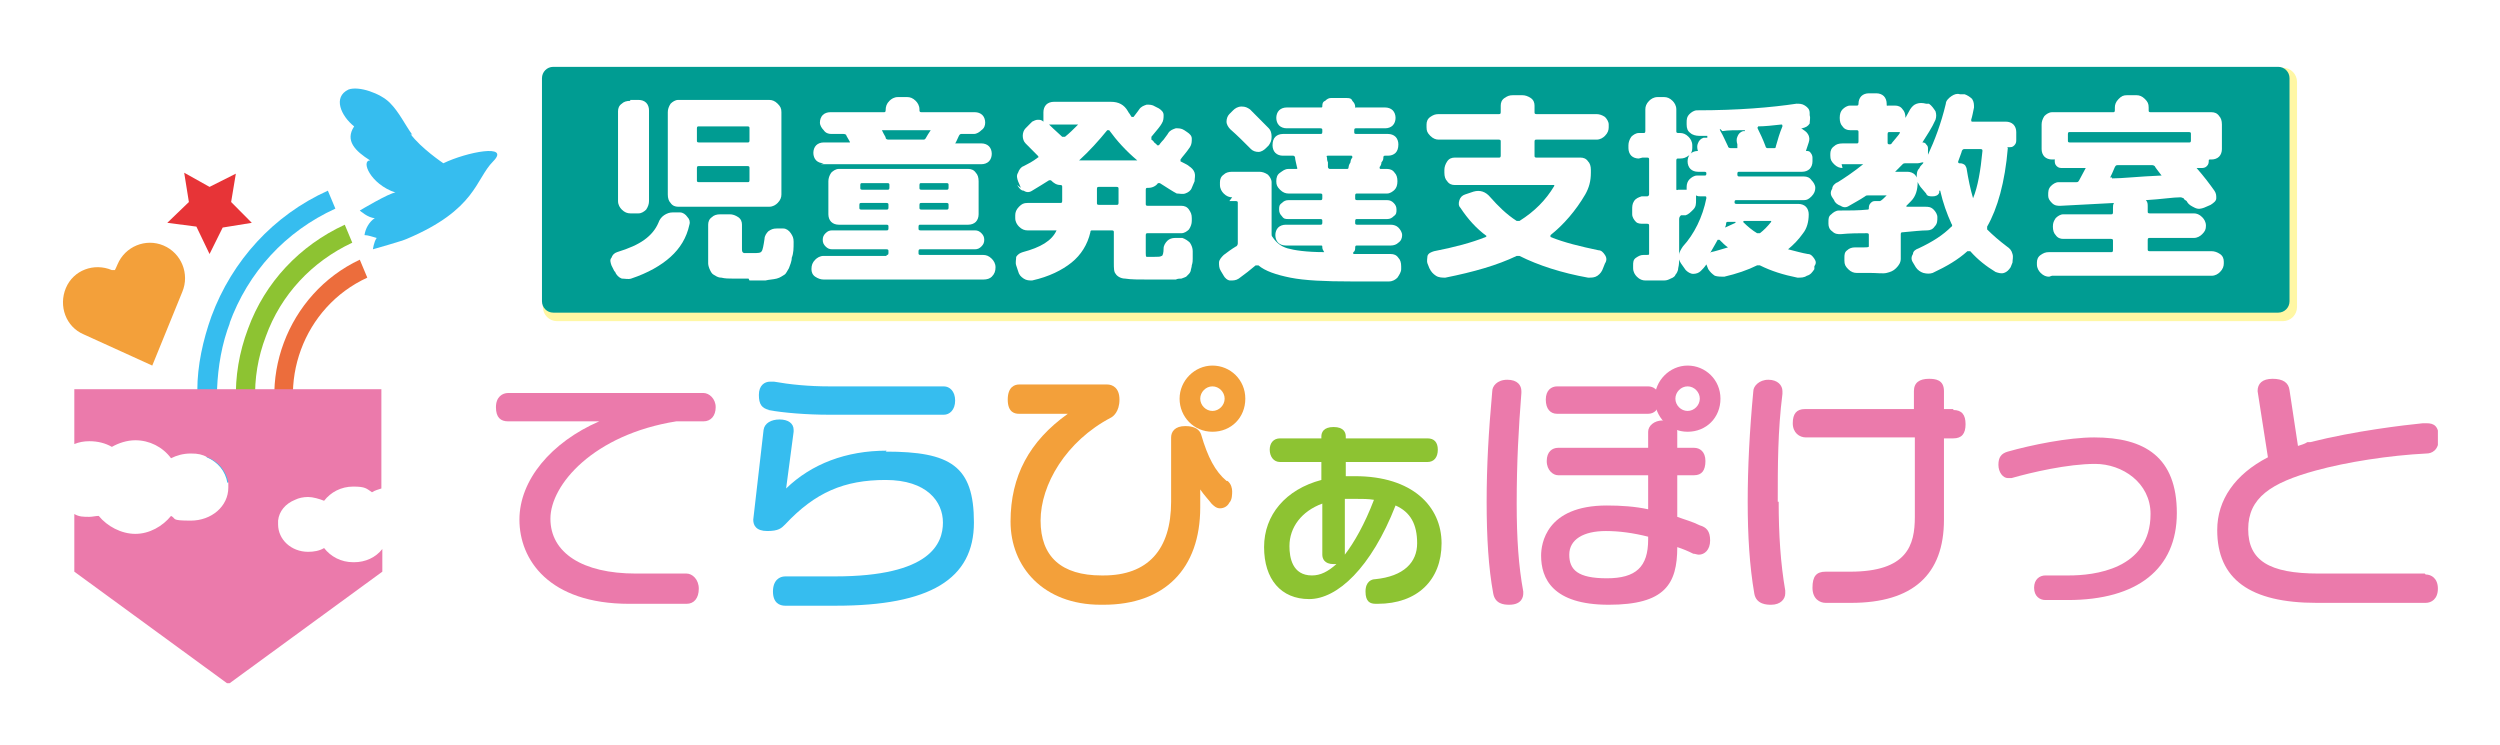 <svg width="161" height="48" viewBox="0 0 161 48" fill="none" xmlns="http://www.w3.org/2000/svg">
<g clip-path="url(#clip0_177_1355)" filter="url(#filter0_d_177_1355)">
<path d="M24.561 21.065H4.786V32.816L14.704 40L24.561 32.816V21.065Z" fill="white"/>
<path d="M14.825 16.742C14.281 18.142 14.039 19.604 13.978 21.065C13.978 23.013 14.341 25.022 15.188 26.849L14.643 27.092C14.523 26.361 14.039 25.753 13.313 25.448C12.89 24.048 12.708 22.587 12.708 21.126C12.708 19.543 13.071 17.899 13.615 16.377C14.946 12.785 17.607 9.862 21.114 8.279L21.598 9.436C18.393 10.897 15.974 13.515 14.764 16.864L14.825 16.742Z" fill="#36BDEF"/>
<path d="M16.276 26.362C14.946 23.44 14.825 20.213 15.974 17.169C17.062 14.185 19.3 11.811 22.203 10.472L22.686 11.629C20.086 12.846 18.09 14.977 17.123 17.656C16.095 20.335 16.216 23.257 17.425 25.875L16.276 26.362Z" fill="#8DC332"/>
<path d="M18.514 25.326C16.337 20.578 18.514 14.915 23.17 12.724L23.654 13.88C19.542 15.768 17.728 20.699 19.602 24.839L18.453 25.326H18.514Z" fill="#EC6D3C"/>
<path d="M9.806 19.543L5.391 17.534C4.242 17.047 3.758 15.707 4.242 14.55C4.726 13.394 6.056 12.907 7.205 13.394H7.387C7.387 13.455 7.568 13.028 7.568 13.028C8.052 11.872 9.382 11.324 10.531 11.811C11.68 12.298 12.225 13.637 11.741 14.794L9.806 19.543Z" fill="#F3A03A"/>
<path d="M15.188 7.184L14.885 9.01L16.216 10.35L14.341 10.654L13.495 12.359L12.648 10.593L10.773 10.35L12.164 9.01L11.862 7.123L13.495 8.036L15.188 7.184Z" fill="#E73437"/>
<path d="M26.557 4.688C26.073 4.018 25.71 3.226 25.105 2.618C24.501 2.009 23.11 1.522 22.445 1.765C21.416 2.252 21.961 3.47 22.807 4.14C22.203 5.053 22.868 5.723 23.835 6.331C23.231 6.331 23.835 7.854 25.468 8.401C25.105 8.401 23.17 9.558 23.17 9.558C23.17 9.558 23.715 10.045 24.138 10.045C23.775 10.289 23.533 10.715 23.473 11.141C23.715 11.141 24.017 11.263 24.259 11.324C24.077 11.567 24.017 12.054 24.017 12.054C24.017 12.054 25.952 11.507 26.194 11.385C30.669 9.497 30.609 7.549 31.758 6.392C32.907 5.236 30.064 5.783 28.552 6.514C28.552 6.514 27.101 5.54 26.436 4.627L26.557 4.688Z" fill="#36BDEF"/>
<path d="M22.747 32.207C21.961 32.207 21.296 31.842 20.872 31.294C20.57 31.476 20.207 31.537 19.844 31.537C18.756 31.537 17.909 30.746 17.909 29.772C17.909 28.797 17.909 29.65 17.909 29.528C17.97 28.919 18.393 28.432 18.998 28.189C19.239 28.067 19.542 28.006 19.844 28.006C20.147 28.006 20.57 28.128 20.872 28.25C21.296 27.702 21.961 27.336 22.747 27.336C23.533 27.336 23.594 27.458 23.956 27.702C24.138 27.58 24.38 27.519 24.561 27.458V21.065H4.786V24.597C5.088 24.475 5.391 24.414 5.754 24.414C6.298 24.414 6.782 24.536 7.205 24.779C7.628 24.536 8.173 24.353 8.717 24.353C9.624 24.353 10.471 24.779 11.015 25.51C11.378 25.327 11.801 25.206 12.285 25.206C12.769 25.206 13.011 25.266 13.373 25.449C14.099 25.753 14.583 26.362 14.704 27.093C14.704 27.154 14.704 27.276 14.704 27.397C14.704 28.615 13.615 29.528 12.285 29.528C10.954 29.528 11.378 29.406 11.015 29.224C10.471 29.893 9.624 30.381 8.717 30.381C7.81 30.381 6.903 29.893 6.358 29.224C6.177 29.224 5.935 29.285 5.754 29.285C5.391 29.285 5.088 29.285 4.786 29.102V32.816L14.704 40.061L24.622 32.816V31.355C24.198 31.903 23.533 32.207 22.808 32.207H22.747Z" fill="#EB7AAB"/>
<path d="M45.364 21.309H32.725C32.362 21.309 31.939 21.552 31.939 22.222C31.939 22.892 32.242 23.135 32.725 23.135H38.591C35.507 24.474 33.451 26.91 33.451 29.467C33.451 32.024 35.326 34.886 40.527 34.886H44.215C44.699 34.886 45.002 34.52 45.002 33.911C45.002 33.303 44.578 32.937 44.215 32.937H40.95C37.503 32.937 35.447 31.598 35.447 29.406C35.447 27.214 38.228 23.987 43.55 23.135H45.304C45.788 23.135 46.09 22.77 46.09 22.222C46.09 21.674 45.667 21.309 45.304 21.309H45.364Z" fill="#EB7AAB"/>
<path d="M57.097 25.023C54.496 25.023 52.259 25.875 50.626 27.458L51.11 23.805V23.683C51.11 23.257 50.747 23.014 50.203 23.014C49.658 23.014 49.235 23.257 49.175 23.683L48.509 29.467C48.509 29.832 48.691 30.198 49.416 30.198C50.142 30.198 50.324 30.015 50.565 29.772C52.501 27.702 54.375 26.91 57.036 26.91C59.697 26.91 60.725 28.311 60.725 29.65C60.725 30.989 59.939 33.12 53.77 33.12H50.565C50.203 33.12 49.779 33.364 49.779 34.094C49.779 34.825 50.203 35.008 50.565 35.008H53.831C59.878 35.008 62.721 33.303 62.721 29.65C62.721 25.997 61.209 25.084 57.036 25.084L57.097 25.023Z" fill="#36BDEF"/>
<path d="M49.477 22.405C50.444 22.587 51.956 22.709 53.408 22.709H60.785C61.148 22.709 61.511 22.405 61.511 21.796C61.511 21.187 61.148 20.883 60.785 20.883H53.408C52.077 20.883 50.868 20.761 49.84 20.578C49.779 20.578 49.658 20.578 49.598 20.578C49.235 20.578 48.872 20.822 48.872 21.43C48.872 22.039 49.053 22.283 49.537 22.405H49.477Z" fill="#36BDEF"/>
<path d="M78.081 19.543C76.932 19.543 75.965 20.517 75.965 21.674C75.965 22.831 76.872 23.805 78.081 23.805C79.291 23.805 80.198 22.892 80.198 21.674C80.198 20.456 79.23 19.543 78.081 19.543ZM78.081 20.882C78.504 20.882 78.867 21.248 78.867 21.674C78.867 22.1 78.504 22.465 78.081 22.465C77.658 22.465 77.295 22.1 77.295 21.674C77.295 21.248 77.658 20.882 78.081 20.882Z" fill="#F3A03A"/>
<path d="M78.988 26.971C78.263 26.362 77.779 25.449 77.355 23.988C77.174 23.44 76.509 23.44 76.327 23.44C75.662 23.44 75.42 23.805 75.42 24.17V28.31C75.42 31.415 73.908 33.059 71.066 33.059H70.945C68.345 33.059 67.014 31.841 67.014 29.528C67.014 27.214 68.647 24.414 71.55 22.892C71.671 22.831 72.094 22.526 72.094 21.735C72.094 20.943 71.61 20.761 71.308 20.761H65.623C65.382 20.761 64.898 20.883 64.898 21.735C64.898 22.587 65.382 22.648 65.623 22.648H68.768C66.289 24.414 65.079 26.666 65.079 29.589C65.079 32.511 67.196 34.946 70.885 34.946H71.066C74.997 34.946 77.295 32.633 77.295 28.675V27.519C77.537 27.884 77.839 28.188 78.021 28.432C78.142 28.554 78.323 28.736 78.565 28.736C78.807 28.736 79.049 28.615 79.17 28.371C79.351 28.188 79.351 27.823 79.351 27.64C79.351 27.458 79.291 27.153 79.049 26.971H78.988Z" fill="#F3A03A"/>
<path d="M87.334 26.666C87.092 26.666 86.91 26.666 86.668 26.666V25.753H91.93C92.353 25.753 92.595 25.448 92.595 24.961C92.595 24.474 92.353 24.231 91.93 24.231H86.668V24.109C86.668 23.865 86.547 23.5 85.882 23.5C85.217 23.5 85.096 23.865 85.096 24.109V24.231H82.435C82.012 24.231 81.77 24.535 81.77 24.961C81.77 25.387 82.012 25.753 82.435 25.753H85.096V26.909C82.798 27.518 81.407 29.162 81.407 31.232C81.407 33.302 82.496 34.581 84.31 34.581C86.124 34.581 88.301 32.572 89.874 28.553C90.841 28.98 91.264 29.771 91.264 30.989C91.264 32.206 90.418 33.12 88.543 33.302C88.362 33.302 87.939 33.424 87.939 34.094C87.939 34.763 88.241 34.885 88.604 34.885H88.725C91.264 34.885 92.837 33.363 92.837 30.989C92.837 28.614 90.962 26.666 87.273 26.666H87.334ZM85.882 32.328C85.943 32.328 86.003 32.328 86.064 32.328C85.519 32.815 85.036 33.059 84.491 33.059C83.222 33.059 83.04 31.902 83.04 31.171C83.04 29.954 83.826 28.919 85.157 28.431V31.719C85.157 31.963 85.278 32.328 85.882 32.328ZM86.608 28.127C86.789 28.127 87.031 28.127 87.273 28.127C87.757 28.127 88.12 28.127 88.483 28.188C87.878 29.771 87.213 30.928 86.608 31.719V28.127Z" fill="#8DC332"/>
<path d="M108.681 19.543C107.532 19.543 106.564 20.517 106.564 21.674C106.564 22.831 107.472 23.805 108.681 23.805C109.891 23.805 110.798 22.892 110.798 21.674C110.798 20.456 109.83 19.543 108.681 19.543ZM108.681 20.882C109.104 20.882 109.467 21.248 109.467 21.674C109.467 22.1 109.104 22.465 108.681 22.465C108.258 22.465 107.895 22.1 107.895 21.674C107.895 21.248 108.258 20.882 108.681 20.882Z" fill="#EB7AAB"/>
<path d="M100.275 22.648H106.141C106.504 22.648 106.867 22.405 106.867 21.735C106.867 21.066 106.443 20.883 106.141 20.883H100.275C99.912 20.883 99.549 21.126 99.549 21.735C99.549 22.344 99.852 22.648 100.275 22.648Z" fill="#EB7AAB"/>
<path d="M97.675 28.432C97.675 25.753 97.796 23.622 97.977 21.308V21.187C97.977 20.821 97.735 20.456 97.07 20.456C96.405 20.456 96.102 20.882 96.102 21.187C95.861 23.866 95.74 25.996 95.74 28.31C95.74 30.623 95.86 32.572 96.163 34.216C96.284 34.885 96.828 34.946 97.191 34.946C98.037 34.946 98.098 34.398 98.098 34.216V34.094C97.796 32.45 97.675 30.684 97.675 28.432Z" fill="#EB7AAB"/>
<path d="M109.467 29.832C108.983 29.589 108.5 29.467 108.016 29.284V26.605H109.104C109.588 26.605 109.83 26.301 109.83 25.692C109.83 25.083 109.467 24.84 109.104 24.84H108.016V23.805C108.016 23.439 107.713 23.074 107.109 23.074C106.504 23.074 106.141 23.439 106.141 23.805V24.84H100.336C99.973 24.84 99.61 25.083 99.61 25.692C99.61 26.301 100.033 26.605 100.336 26.605H106.141V28.797C105.294 28.615 104.387 28.554 103.48 28.554C99.549 28.554 99.247 31.05 99.247 31.78C99.247 33.242 99.973 34.946 103.601 34.946C107.23 34.946 108.016 33.607 108.016 31.233C108.379 31.354 108.681 31.476 109.044 31.659C109.165 31.659 109.286 31.72 109.407 31.72C109.77 31.72 110.132 31.415 110.132 30.806C110.132 30.198 109.891 29.954 109.467 29.832ZM103.42 30.198C104.266 30.198 105.174 30.319 106.141 30.563V30.745C106.141 32.511 105.355 33.242 103.48 33.242C101.606 33.242 101.061 32.694 101.061 31.72C101.061 30.745 101.968 30.198 103.42 30.198Z" fill="#EB7AAB"/>
<path d="M125.795 22.344H125.191V21.187C125.191 20.456 124.646 20.395 124.223 20.395C123.618 20.395 123.256 20.639 123.256 21.187V22.344H116.241C115.696 22.344 115.454 22.648 115.454 23.257C115.454 23.866 115.878 24.17 116.301 24.17H123.316V29.284C123.316 31.111 122.832 32.816 119.143 32.816H117.571C116.966 32.816 116.724 33.12 116.724 33.851C116.724 34.581 117.208 34.825 117.571 34.825H119.204C123.195 34.825 125.191 32.998 125.191 29.467V24.231H125.795C126.34 24.231 126.582 23.927 126.582 23.318C126.582 22.709 126.34 22.405 125.795 22.405V22.344Z" fill="#EB7AAB"/>
<path d="M114.487 28.31C114.487 25.996 114.487 23.744 114.789 21.369C114.789 21.308 114.789 21.247 114.789 21.187C114.789 20.821 114.487 20.456 113.882 20.456C113.277 20.456 112.914 20.882 112.914 21.187C112.672 23.744 112.552 26.118 112.552 28.31C112.552 30.502 112.672 32.45 112.975 34.216C113.096 34.946 113.821 34.946 114.063 34.946C114.668 34.946 114.97 34.581 114.97 34.216C114.97 33.85 114.97 34.094 114.97 34.033C114.668 32.267 114.547 30.441 114.547 28.31H114.487Z" fill="#EB7AAB"/>
<path d="M134.866 24.17C133.173 24.17 130.815 24.657 129.303 25.083C128.879 25.205 128.698 25.448 128.698 25.936C128.698 26.423 129 26.788 129.303 26.788C129.605 26.788 129.424 26.788 129.545 26.788C130.815 26.423 133.173 25.875 134.927 25.875C136.681 25.875 138.495 27.092 138.495 29.101C138.495 32.694 134.806 33.059 133.234 33.059H131.722C131.359 33.059 130.996 33.302 130.996 33.85C130.996 34.398 131.359 34.642 131.722 34.642H133.173C137.648 34.642 140.188 32.633 140.188 29.041C140.188 25.448 138.132 24.17 134.866 24.17Z" fill="#EB7AAB"/>
<path d="M156.153 32.937H149.32C146.115 32.937 144.784 32.085 144.784 30.076C144.784 28.067 146.236 27.093 149.138 26.301C151.134 25.753 153.855 25.327 156.274 25.205C156.577 25.205 157.061 25.023 157.061 24.231C157.061 23.44 156.758 23.257 156.274 23.257C155.791 23.257 156.093 23.257 156.032 23.257C154.823 23.379 151.678 23.744 148.776 24.475H148.594C148.413 24.596 148.171 24.657 147.989 24.718L147.445 21.126C147.385 20.639 147.022 20.395 146.357 20.395C145.691 20.395 145.389 20.7 145.389 21.187L146.054 25.449C143.938 26.545 142.789 28.189 142.789 30.137C142.789 33.303 144.905 34.825 149.199 34.825H156.214C156.577 34.825 157 34.581 157 33.911C157 33.242 156.577 32.998 156.214 32.998L156.153 32.937Z" fill="#EB7AAB"/>
<path d="M35.87 0H146.961C147.687 0 148.292 0.548 148.292 1.279V15.708C148.292 16.438 147.748 16.986 147.022 16.986H35.87C35.144 16.986 34.6 16.438 34.6 15.708V1.279C34.6 0.548 35.205 0 35.87 0Z" fill="white"/>
<path d="M147.022 0.365H35.87C35.369 0.365 34.963 0.774 34.963 1.278V15.769C34.963 16.273 35.369 16.682 35.87 16.682H147.022C147.523 16.682 147.929 16.273 147.929 15.769V1.278C147.929 0.774 147.523 0.365 147.022 0.365Z" fill="#FFF7A4"/>
<path d="M146.72 0.305H35.628C35.227 0.305 34.903 0.632 34.903 1.035V15.404C34.903 15.807 35.227 16.134 35.628 16.134H146.72C147.12 16.134 147.445 15.807 147.445 15.404V1.035C147.445 0.632 147.12 0.305 146.72 0.305Z" fill="#009C92"/>
<path d="M39.559 13.454L39.377 13.089C39.317 12.906 39.257 12.724 39.377 12.602C39.438 12.419 39.559 12.298 39.74 12.237C40.526 11.993 41.071 11.75 41.494 11.445C41.917 11.141 42.22 10.775 42.401 10.349C42.462 10.167 42.583 9.984 42.764 9.862C42.945 9.741 43.127 9.68 43.308 9.68H43.792C43.974 9.68 44.155 9.801 44.276 9.984C44.397 10.106 44.457 10.289 44.397 10.471C44.215 11.323 43.792 11.993 43.187 12.541C42.583 13.089 41.736 13.576 40.647 13.941C40.466 14.002 40.224 13.941 40.043 13.941C39.861 13.88 39.68 13.698 39.619 13.515L39.559 13.454ZM40.587 2.435H41.131C41.313 2.435 41.494 2.495 41.615 2.617C41.736 2.739 41.796 2.922 41.796 3.104V8.949C41.796 9.132 41.736 9.314 41.615 9.497C41.494 9.619 41.313 9.741 41.131 9.741H40.587C40.406 9.741 40.224 9.68 40.043 9.497C39.922 9.375 39.801 9.193 39.801 8.949V3.165C39.801 2.983 39.861 2.8 40.043 2.678C40.164 2.556 40.345 2.495 40.587 2.495V2.435ZM50.323 8.523C50.323 8.706 50.263 8.888 50.081 9.071C49.961 9.193 49.779 9.314 49.537 9.314H43.671C43.49 9.314 43.308 9.253 43.187 9.071C43.066 8.949 43.006 8.766 43.006 8.523V3.226C43.006 3.043 43.066 2.861 43.187 2.678C43.308 2.556 43.49 2.435 43.671 2.435H49.537C49.719 2.435 49.9 2.495 50.081 2.678C50.263 2.861 50.323 2.983 50.323 3.226V8.523ZM48.267 5.053V4.261C48.267 4.2 48.267 4.139 48.146 4.139H45.002C44.941 4.139 44.881 4.139 44.881 4.261V5.053C44.881 5.113 44.881 5.174 45.002 5.174H48.146C48.207 5.174 48.267 5.174 48.267 5.053ZM48.267 7.61V6.818C48.267 6.757 48.267 6.696 48.146 6.696H45.002C44.941 6.696 44.881 6.696 44.881 6.818V7.61C44.881 7.67 44.881 7.731 45.002 7.731H48.146C48.207 7.731 48.267 7.731 48.267 7.61ZM48.207 13.941C47.783 13.941 47.42 13.941 47.179 13.941C46.937 13.941 46.695 13.941 46.453 13.88C46.211 13.88 46.09 13.759 45.969 13.698C45.848 13.637 45.788 13.515 45.727 13.393C45.667 13.272 45.606 13.089 45.606 12.967C45.606 12.785 45.606 12.602 45.606 12.298V10.471C45.606 10.289 45.667 10.106 45.848 9.984C45.969 9.862 46.151 9.801 46.392 9.801H46.997C47.179 9.801 47.36 9.862 47.541 9.984C47.723 10.106 47.783 10.289 47.783 10.471V11.993C47.783 12.176 47.783 12.237 47.904 12.298C47.965 12.298 48.207 12.298 48.509 12.298C48.811 12.298 48.993 12.298 49.053 12.176C49.114 12.115 49.174 11.81 49.235 11.384C49.235 11.202 49.356 11.019 49.477 10.897C49.658 10.775 49.779 10.715 50.021 10.715H50.444C50.626 10.715 50.807 10.836 50.928 11.019C51.049 11.202 51.109 11.323 51.109 11.567C51.109 11.993 51.109 12.298 50.989 12.602C50.989 12.845 50.868 13.089 50.807 13.272C50.686 13.454 50.626 13.637 50.505 13.698C50.384 13.759 50.263 13.88 50.021 13.941C49.779 14.002 49.537 14.002 49.295 14.063C49.053 14.063 48.751 14.063 48.267 14.063L48.207 13.941Z" fill="white"/>
<path d="M53.045 6.514C52.863 6.514 52.682 6.453 52.561 6.331C52.44 6.209 52.38 6.027 52.38 5.844C52.38 5.661 52.44 5.479 52.561 5.357C52.682 5.235 52.863 5.174 53.045 5.174H54.738C54.738 5.113 54.678 5.053 54.617 4.931C54.557 4.809 54.496 4.748 54.496 4.687C54.496 4.687 54.436 4.626 54.315 4.626H53.529C53.347 4.626 53.166 4.566 53.045 4.383C52.924 4.261 52.803 4.078 52.803 3.896C52.803 3.713 52.863 3.53 52.984 3.409C53.105 3.287 53.287 3.226 53.468 3.226H56.915C56.975 3.226 57.036 3.226 57.036 3.104C57.036 2.861 57.096 2.678 57.278 2.495C57.399 2.374 57.58 2.252 57.822 2.252H58.427C58.608 2.252 58.79 2.313 58.971 2.495C59.092 2.617 59.213 2.8 59.213 3.043C59.213 3.165 59.213 3.226 59.334 3.226H62.781C62.962 3.226 63.144 3.287 63.265 3.409C63.386 3.53 63.446 3.713 63.446 3.896C63.446 4.078 63.386 4.261 63.204 4.383C63.083 4.505 62.902 4.626 62.721 4.626H61.934C61.874 4.626 61.813 4.626 61.753 4.748C61.632 4.992 61.572 5.174 61.511 5.235H63.204C63.386 5.235 63.567 5.296 63.688 5.418C63.809 5.54 63.87 5.722 63.87 5.905C63.87 6.088 63.809 6.27 63.688 6.392C63.567 6.514 63.386 6.575 63.204 6.575H52.863L53.045 6.514ZM57.096 12.419C57.157 12.419 57.217 12.419 57.217 12.298V12.176C57.217 12.115 57.217 12.054 57.096 12.054H53.589C53.408 12.054 53.287 11.993 53.166 11.871C53.045 11.75 52.984 11.628 52.984 11.445C52.984 11.263 53.045 11.141 53.166 11.019C53.287 10.897 53.408 10.836 53.589 10.836H57.096C57.157 10.836 57.217 10.836 57.217 10.715V10.593C57.217 10.532 57.217 10.471 57.096 10.471H54.012C53.831 10.471 53.65 10.41 53.529 10.289C53.408 10.167 53.347 9.984 53.347 9.801V7.671C53.347 7.488 53.408 7.305 53.529 7.123C53.65 7.001 53.831 6.879 54.012 6.879H62.358C62.539 6.879 62.721 6.94 62.842 7.123C62.962 7.244 63.023 7.427 63.023 7.671V9.801C63.023 9.984 62.962 10.167 62.842 10.289C62.721 10.41 62.539 10.471 62.358 10.471H59.274C59.213 10.471 59.153 10.471 59.153 10.593V10.715C59.153 10.775 59.153 10.836 59.274 10.836H62.781C62.962 10.836 63.083 10.897 63.204 11.019C63.325 11.141 63.386 11.263 63.386 11.445C63.386 11.628 63.325 11.75 63.204 11.871C63.083 11.993 62.962 12.054 62.781 12.054H59.274C59.213 12.054 59.153 12.054 59.153 12.176V12.298C59.153 12.358 59.153 12.419 59.274 12.419H63.325C63.507 12.419 63.688 12.48 63.87 12.663C63.991 12.785 64.112 12.967 64.112 13.211C64.112 13.454 64.051 13.637 63.87 13.82C63.749 13.941 63.567 14.002 63.325 14.002H53.045C52.863 14.002 52.682 13.941 52.5 13.82C52.319 13.698 52.258 13.515 52.258 13.333C52.258 13.089 52.319 12.906 52.5 12.724C52.621 12.602 52.803 12.48 53.045 12.48H57.096V12.419ZM55.403 7.914V8.097C55.403 8.158 55.403 8.218 55.524 8.218H57.157C57.217 8.218 57.278 8.218 57.278 8.097V7.914C57.278 7.853 57.278 7.792 57.157 7.792H55.524C55.464 7.792 55.403 7.792 55.403 7.914ZM57.096 9.497C57.157 9.497 57.217 9.497 57.217 9.375V9.193C57.217 9.132 57.217 9.071 57.096 9.071H55.464C55.403 9.071 55.343 9.071 55.343 9.193V9.375C55.343 9.436 55.343 9.497 55.464 9.497H57.096ZM56.794 4.383C56.794 4.383 56.855 4.505 56.915 4.626C56.975 4.748 57.036 4.809 57.036 4.87C57.036 4.931 57.096 4.992 57.217 4.992H59.455C59.516 4.992 59.576 4.992 59.636 4.87C59.697 4.748 59.818 4.566 59.939 4.383H56.915H56.794ZM59.213 7.914V8.097C59.213 8.158 59.213 8.218 59.334 8.218H60.967C61.027 8.218 61.088 8.218 61.088 8.097V7.914C61.088 7.853 61.088 7.792 60.967 7.792H59.334C59.274 7.792 59.213 7.792 59.213 7.914ZM59.213 9.193V9.375C59.213 9.436 59.213 9.497 59.334 9.497H60.967C61.027 9.497 61.088 9.497 61.088 9.375V9.193C61.088 9.132 61.088 9.071 60.967 9.071H59.334C59.274 9.071 59.213 9.071 59.213 9.193Z" fill="white"/>
<path d="M65.744 8.097L65.563 7.671C65.502 7.488 65.442 7.306 65.563 7.123C65.623 6.94 65.744 6.758 65.926 6.697C66.168 6.575 66.53 6.392 66.833 6.149C66.893 6.149 66.893 6.088 66.833 6.027C66.651 5.844 66.409 5.601 66.047 5.235C65.926 5.114 65.865 4.931 65.865 4.748C65.865 4.566 65.926 4.383 66.047 4.261L66.47 3.835C66.591 3.774 66.712 3.713 66.833 3.713C66.954 3.713 67.075 3.713 67.196 3.835V3.226C67.196 3.044 67.256 2.861 67.377 2.739C67.498 2.618 67.679 2.557 67.861 2.557H71.55C72.034 2.557 72.396 2.739 72.638 3.165C72.638 3.165 72.699 3.287 72.759 3.348C72.82 3.47 72.88 3.531 72.88 3.531C72.88 3.531 72.941 3.531 73.001 3.531C73.243 3.226 73.364 3.044 73.364 3.044C73.485 2.861 73.666 2.8 73.848 2.739C74.029 2.739 74.211 2.739 74.392 2.861L74.634 2.983C74.815 3.105 74.936 3.226 74.936 3.409C74.936 3.592 74.936 3.774 74.815 3.957C74.755 4.079 74.513 4.383 74.15 4.809C74.15 4.87 74.15 4.931 74.15 4.992C74.15 4.992 74.271 5.053 74.332 5.175C74.392 5.235 74.513 5.296 74.513 5.357C74.573 5.357 74.634 5.357 74.634 5.357C74.634 5.357 74.755 5.175 74.936 4.992C75.057 4.809 75.178 4.688 75.239 4.566C75.36 4.383 75.541 4.322 75.722 4.261C75.904 4.261 76.085 4.261 76.267 4.383L76.448 4.505C76.63 4.627 76.751 4.748 76.751 4.931C76.751 5.114 76.751 5.296 76.63 5.479C76.388 5.844 76.146 6.088 76.025 6.27C76.025 6.27 76.025 6.27 76.025 6.331C76.025 6.392 76.025 6.331 76.025 6.392C76.025 6.392 76.146 6.453 76.267 6.514C76.388 6.575 76.509 6.636 76.569 6.697C76.751 6.818 76.871 6.94 76.932 7.123C76.992 7.306 76.932 7.488 76.932 7.671L76.751 8.097C76.69 8.28 76.509 8.401 76.327 8.462C76.146 8.523 75.964 8.462 75.783 8.462C75.541 8.341 75.178 8.097 74.694 7.793H74.573C74.453 7.975 74.211 8.097 73.969 8.097H73.908C73.848 8.097 73.787 8.097 73.787 8.219V9.132C73.787 9.193 73.787 9.254 73.908 9.254H76.085C76.267 9.254 76.448 9.315 76.569 9.497C76.69 9.68 76.751 9.802 76.751 10.045V10.228C76.751 10.411 76.69 10.593 76.569 10.776C76.448 10.898 76.267 11.019 76.085 11.019H73.908C73.848 11.019 73.787 11.019 73.787 11.141V12.298C73.787 12.42 73.787 12.541 73.848 12.541C73.908 12.541 74.029 12.541 74.332 12.541C74.634 12.541 74.694 12.541 74.815 12.48C74.876 12.48 74.936 12.298 74.936 11.993C74.936 11.811 75.057 11.628 75.178 11.506C75.299 11.385 75.481 11.324 75.662 11.324H76.146C76.327 11.385 76.509 11.506 76.63 11.628C76.751 11.811 76.811 11.993 76.811 12.176C76.811 12.359 76.811 12.541 76.811 12.663C76.811 12.785 76.811 12.907 76.751 13.089C76.751 13.211 76.69 13.333 76.69 13.394C76.69 13.455 76.63 13.576 76.569 13.637C76.509 13.698 76.448 13.759 76.388 13.82C76.388 13.82 76.267 13.881 76.085 13.942C75.964 13.942 75.843 13.942 75.722 14.003C75.602 14.003 75.481 14.003 75.299 14.003C75.118 14.003 74.936 14.003 74.755 14.003H74.09C73.364 14.003 72.82 14.003 72.457 13.942C72.154 13.942 71.913 13.759 71.852 13.637C71.731 13.515 71.731 13.272 71.731 12.907V10.959C71.731 10.898 71.731 10.837 71.61 10.837H70.34C70.28 10.837 70.219 10.837 70.219 10.959C70.038 11.75 69.615 12.42 69.01 12.907C68.405 13.394 67.558 13.82 66.47 14.063C66.288 14.063 66.107 14.063 65.926 13.942C65.744 13.82 65.623 13.698 65.563 13.455L65.442 13.089C65.381 12.907 65.442 12.724 65.442 12.541C65.563 12.359 65.684 12.298 65.865 12.237C67.014 11.933 67.74 11.506 68.042 10.837H66.168C65.986 10.837 65.805 10.776 65.623 10.593C65.502 10.471 65.381 10.289 65.381 10.045V9.863C65.381 9.68 65.442 9.497 65.623 9.315C65.805 9.132 65.926 9.071 66.168 9.071H68.284C68.345 9.071 68.405 9.071 68.405 8.949V8.036C68.405 7.975 68.405 7.914 68.284 7.914C68.042 7.914 67.861 7.793 67.679 7.61C67.679 7.61 67.619 7.61 67.558 7.61C67.256 7.793 66.893 8.036 66.47 8.28C66.288 8.401 66.107 8.401 65.926 8.28C65.744 8.28 65.623 8.097 65.502 7.914L65.744 8.097ZM67.558 4.018C67.921 4.383 68.224 4.627 68.405 4.809C68.405 4.809 68.526 4.809 68.587 4.809C68.889 4.566 69.131 4.322 69.433 4.018H67.619H67.558ZM71.308 4.383C70.764 5.053 70.159 5.723 69.494 6.331H73.243C72.517 5.723 71.913 5.053 71.429 4.383C71.429 4.383 71.368 4.383 71.308 4.383ZM72.034 9.071V8.158C72.034 8.097 72.034 8.036 71.913 8.036H70.764C70.703 8.036 70.643 8.036 70.643 8.158V9.071C70.643 9.132 70.643 9.193 70.764 9.193H71.913C71.973 9.193 72.034 9.193 72.034 9.071Z" fill="white"/>
<path d="M79.351 8.706C79.17 8.706 78.988 8.645 78.807 8.463C78.686 8.341 78.565 8.158 78.565 7.915V7.732C78.565 7.549 78.625 7.367 78.807 7.245C78.928 7.123 79.109 7.062 79.351 7.062H81.105C81.286 7.062 81.468 7.123 81.649 7.245C81.77 7.367 81.891 7.549 81.891 7.732V11.081C81.891 11.142 81.891 11.202 81.951 11.263C82.193 11.629 82.496 11.872 82.919 11.994C83.342 12.116 84.129 12.237 85.278 12.237C85.217 12.116 85.157 12.055 85.157 11.933C85.157 11.811 85.157 11.811 85.036 11.811H82.798C82.617 11.811 82.435 11.75 82.314 11.629C82.193 11.507 82.133 11.324 82.133 11.142C82.133 10.959 82.193 10.776 82.314 10.654C82.435 10.533 82.617 10.472 82.798 10.472H85.036C85.096 10.472 85.157 10.472 85.157 10.35V10.228C85.157 10.167 85.157 10.107 85.036 10.107H82.98C82.798 10.107 82.677 10.107 82.556 9.924C82.435 9.802 82.375 9.68 82.375 9.498C82.375 9.315 82.375 9.193 82.556 9.071C82.677 8.95 82.798 8.889 82.98 8.889H85.036C85.096 8.889 85.157 8.889 85.157 8.767V8.584C85.157 8.524 85.157 8.463 85.036 8.463H82.98C82.798 8.463 82.617 8.402 82.435 8.219C82.254 8.036 82.193 7.915 82.193 7.671C82.193 7.428 82.254 7.245 82.435 7.123C82.617 7.001 82.738 6.88 82.98 6.88H83.463C83.524 6.88 83.584 6.88 83.524 6.758C83.463 6.454 83.403 6.271 83.403 6.149C83.403 6.088 83.342 6.027 83.282 6.027H82.617C82.435 6.027 82.254 5.966 82.133 5.845C82.012 5.723 81.951 5.54 81.951 5.358C81.951 5.114 82.012 4.931 82.133 4.81C82.254 4.688 82.435 4.627 82.617 4.627H85.036C85.096 4.627 85.157 4.627 85.157 4.505V4.383C85.157 4.323 85.157 4.262 85.036 4.262H82.859C82.677 4.262 82.496 4.201 82.375 4.079C82.254 3.957 82.193 3.775 82.193 3.592C82.193 3.409 82.254 3.227 82.375 3.105C82.496 2.983 82.677 2.922 82.859 2.922H85.096C85.096 2.922 85.157 2.922 85.157 2.861C85.157 2.74 85.157 2.557 85.338 2.496C85.459 2.374 85.58 2.313 85.701 2.313H86.729C86.85 2.313 87.031 2.313 87.092 2.496C87.213 2.618 87.273 2.74 87.273 2.861C87.273 2.983 87.273 2.922 87.334 2.922H89.208C89.39 2.922 89.571 2.983 89.692 3.105C89.813 3.227 89.874 3.409 89.874 3.592C89.874 3.775 89.813 3.957 89.692 4.079C89.571 4.201 89.39 4.262 89.208 4.262H87.334C87.273 4.262 87.213 4.262 87.213 4.383V4.505C87.213 4.566 87.213 4.627 87.334 4.627H89.39C89.571 4.627 89.753 4.688 89.874 4.81C89.995 4.931 90.055 5.114 90.055 5.297C90.055 5.54 89.995 5.723 89.874 5.845C89.753 5.966 89.571 6.027 89.39 6.027H89.208C89.148 6.027 89.087 6.027 89.087 6.149C89.087 6.21 89.087 6.332 88.966 6.454C88.966 6.575 88.906 6.697 88.846 6.758C88.846 6.819 88.846 6.88 88.906 6.88H89.329C89.511 6.88 89.692 6.941 89.813 7.123C89.934 7.245 89.995 7.428 89.995 7.671C89.995 7.915 89.934 8.097 89.813 8.219C89.692 8.341 89.511 8.463 89.329 8.463H87.394C87.334 8.463 87.273 8.463 87.273 8.584V8.767C87.273 8.828 87.273 8.889 87.394 8.889H89.329C89.511 8.889 89.632 8.95 89.753 9.071C89.874 9.193 89.934 9.315 89.934 9.498C89.934 9.68 89.934 9.802 89.753 9.924C89.632 10.046 89.511 10.107 89.329 10.107H87.394C87.334 10.107 87.273 10.107 87.273 10.228V10.35C87.273 10.411 87.273 10.472 87.394 10.472H89.571C89.753 10.472 89.934 10.533 90.055 10.654C90.176 10.776 90.297 10.959 90.297 11.142C90.297 11.324 90.236 11.507 90.055 11.629C89.934 11.75 89.753 11.811 89.571 11.811H87.394C87.334 11.811 87.273 11.811 87.273 11.933C87.273 12.055 87.273 12.177 87.152 12.237C87.152 12.298 87.152 12.359 87.152 12.359H89.571C89.753 12.359 89.934 12.42 90.055 12.603C90.176 12.724 90.236 12.907 90.236 13.151V13.333C90.236 13.516 90.115 13.699 89.995 13.881C89.874 14.003 89.692 14.125 89.45 14.125H87.031C85.338 14.125 84.008 14.064 83.1 13.881C82.193 13.699 81.468 13.455 81.044 13.09C80.984 13.09 80.923 13.09 80.863 13.09C80.5 13.394 80.198 13.638 79.774 13.942C79.593 14.064 79.412 14.064 79.23 14.064C79.049 14.064 78.867 13.881 78.807 13.759L78.625 13.455C78.504 13.272 78.504 13.09 78.504 12.907C78.504 12.724 78.686 12.542 78.807 12.42C79.049 12.237 79.291 12.055 79.593 11.872C79.653 11.872 79.714 11.75 79.714 11.689V9.071C79.714 9.011 79.714 8.95 79.593 8.95H79.17L79.351 8.706ZM80.44 2.983C80.984 3.531 81.407 3.957 81.71 4.262C81.831 4.383 81.891 4.566 81.891 4.81C81.891 5.053 81.831 5.175 81.71 5.358L81.528 5.54C81.407 5.662 81.226 5.784 81.044 5.784C80.863 5.784 80.681 5.723 80.561 5.601C80.137 5.175 79.714 4.749 79.23 4.323C79.109 4.201 78.988 4.018 78.988 3.836C78.988 3.653 79.049 3.47 79.17 3.348L79.412 3.105C79.532 2.983 79.714 2.861 79.956 2.861C80.198 2.861 80.319 2.922 80.5 3.044L80.44 2.983ZM85.519 6.027C85.459 6.027 85.398 6.027 85.459 6.149C85.459 6.21 85.459 6.332 85.519 6.454C85.519 6.575 85.519 6.697 85.519 6.758C85.519 6.819 85.58 6.88 85.64 6.88H86.729C86.789 6.88 86.85 6.88 86.85 6.758C86.85 6.758 86.85 6.636 86.971 6.454C86.971 6.332 87.031 6.21 87.092 6.149C87.092 6.088 87.092 6.027 87.031 6.027H85.459H85.519Z" fill="white"/>
<path d="M95.74 11.202C95.074 10.715 94.53 10.107 94.046 9.376C93.925 9.254 93.925 9.072 93.986 8.889C94.046 8.706 94.167 8.584 94.349 8.524L94.893 8.341C95.316 8.219 95.679 8.341 95.981 8.706C96.465 9.254 97.01 9.802 97.675 10.228C97.735 10.228 97.796 10.228 97.856 10.228C98.824 9.619 99.549 8.889 100.094 7.976V7.915H93.683C93.502 7.915 93.32 7.854 93.2 7.671C93.079 7.549 93.018 7.367 93.018 7.123V6.941C93.018 6.758 93.079 6.575 93.2 6.393C93.32 6.21 93.502 6.149 93.683 6.149H96.526C96.586 6.149 96.647 6.149 96.647 6.027V5.114C96.647 5.053 96.647 4.992 96.526 4.992H92.655C92.474 4.992 92.293 4.931 92.111 4.749C91.93 4.566 91.869 4.444 91.869 4.201V4.018C91.869 3.836 91.93 3.653 92.111 3.531C92.293 3.409 92.413 3.349 92.655 3.349H96.526C96.586 3.349 96.647 3.349 96.647 3.227V2.801C96.647 2.618 96.707 2.435 96.888 2.314C97.07 2.192 97.191 2.131 97.433 2.131H98.037C98.219 2.131 98.4 2.192 98.582 2.314C98.763 2.435 98.824 2.618 98.824 2.801V3.227C98.824 3.288 98.824 3.349 98.945 3.349H102.815C102.996 3.349 103.178 3.409 103.359 3.531C103.48 3.653 103.601 3.836 103.601 4.018V4.201C103.601 4.384 103.541 4.566 103.359 4.749C103.238 4.871 103.057 4.992 102.815 4.992H98.945C98.884 4.992 98.824 4.992 98.824 5.114V6.027C98.824 6.088 98.824 6.149 98.945 6.149H101.787C101.968 6.149 102.15 6.21 102.271 6.393C102.392 6.514 102.452 6.697 102.452 6.941V7.123C102.452 7.671 102.331 8.097 102.089 8.524C101.485 9.559 100.698 10.472 99.852 11.142C99.852 11.142 99.852 11.202 99.852 11.263C100.759 11.629 101.787 11.872 102.936 12.116C103.117 12.116 103.238 12.237 103.359 12.42C103.48 12.603 103.48 12.785 103.359 12.968L103.238 13.272C103.178 13.455 103.057 13.638 102.875 13.759C102.694 13.881 102.513 13.881 102.271 13.881C100.577 13.577 99.066 13.09 97.856 12.481C97.796 12.481 97.735 12.481 97.675 12.481C96.405 13.09 94.893 13.516 93.079 13.881C92.897 13.881 92.655 13.881 92.474 13.759C92.293 13.638 92.171 13.516 92.051 13.272L91.93 12.968C91.869 12.785 91.93 12.603 91.93 12.481C91.99 12.298 92.171 12.237 92.353 12.177C93.623 11.933 94.772 11.629 95.679 11.263L95.74 11.202Z" fill="white"/>
<path d="M105.536 6.209C105.355 6.209 105.173 6.148 105.053 6.027C104.932 5.905 104.871 5.722 104.871 5.54V5.357C104.871 5.174 104.932 4.992 105.053 4.809C105.173 4.687 105.355 4.566 105.536 4.566H105.839C105.899 4.566 105.96 4.566 105.96 4.444V3.043C105.96 2.861 106.02 2.678 106.202 2.495C106.322 2.374 106.504 2.252 106.746 2.252H107.169C107.351 2.252 107.532 2.313 107.713 2.495C107.834 2.617 107.955 2.8 107.955 3.043V4.444C107.955 4.505 107.955 4.566 108.076 4.566H108.197C108.379 4.566 108.56 4.626 108.741 4.809C108.862 4.931 108.983 5.113 108.983 5.357V5.54C108.983 5.722 108.923 5.905 108.741 6.027C108.56 6.148 108.439 6.209 108.197 6.209H108.076C108.016 6.209 107.955 6.209 107.955 6.331V8.158C107.955 8.218 107.955 8.279 108.076 8.218C108.076 8.218 108.137 8.218 108.197 8.218H108.318C108.439 8.218 108.5 8.218 108.62 8.218C108.62 8.158 108.62 8.036 108.62 8.036C108.62 7.853 108.681 7.671 108.802 7.549C108.923 7.427 109.104 7.305 109.286 7.305H109.77C109.83 7.305 109.89 7.305 109.89 7.183C109.89 7.123 109.89 7.062 109.77 7.062H109.346C109.165 7.062 108.983 7.001 108.862 6.879C108.741 6.757 108.681 6.575 108.681 6.392C108.681 6.209 108.741 6.027 108.862 5.905C108.983 5.783 109.165 5.722 109.346 5.722C109.286 5.54 109.286 5.357 109.346 5.235C109.407 5.053 109.528 4.931 109.709 4.87H109.951C109.951 4.809 109.951 4.809 109.951 4.748H109.407C109.225 4.748 108.983 4.687 108.862 4.566C108.681 4.444 108.62 4.261 108.62 4.018V3.896C108.62 3.713 108.621 3.53 108.802 3.348C108.923 3.226 109.104 3.104 109.286 3.104C111.947 3.104 114.063 2.922 115.696 2.678C115.877 2.678 116.059 2.678 116.24 2.8C116.422 2.922 116.543 3.043 116.543 3.287V3.409C116.603 3.591 116.543 3.774 116.543 3.957C116.422 4.139 116.301 4.2 116.059 4.261C116.059 4.261 115.938 4.261 115.877 4.261C115.817 4.261 115.756 4.261 115.696 4.261H115.998C116.18 4.383 116.361 4.505 116.422 4.626C116.543 4.809 116.543 4.992 116.482 5.174C116.422 5.357 116.361 5.54 116.301 5.722C116.422 5.722 116.543 5.722 116.603 5.844C116.664 5.905 116.724 6.027 116.724 6.148V6.392C116.724 6.575 116.664 6.757 116.543 6.879C116.422 7.001 116.24 7.062 116.059 7.062H112.007C111.947 7.062 111.886 7.062 111.886 7.183C111.886 7.305 111.886 7.366 112.007 7.366H116.18C116.361 7.366 116.543 7.427 116.664 7.61C116.785 7.731 116.905 7.914 116.905 8.097C116.905 8.279 116.845 8.462 116.664 8.645C116.482 8.827 116.361 8.888 116.18 8.888H111.826C111.765 8.888 111.705 8.888 111.705 9.01C111.705 9.071 111.705 9.132 111.826 9.132H115.817C115.998 9.132 116.18 9.193 116.301 9.314C116.422 9.436 116.482 9.619 116.482 9.801C116.482 10.289 116.361 10.715 116.119 11.019C115.817 11.445 115.515 11.75 115.152 12.054C115.636 12.176 116.059 12.298 116.422 12.358C116.603 12.358 116.724 12.48 116.845 12.663C116.966 12.846 116.966 12.967 116.845 13.15V13.333C116.724 13.515 116.603 13.698 116.361 13.759C116.18 13.881 115.998 13.881 115.756 13.881C114.849 13.698 114.063 13.454 113.337 13.089C113.277 13.089 113.217 13.089 113.156 13.089C112.551 13.393 111.826 13.637 111.039 13.82C110.858 13.82 110.616 13.82 110.435 13.759C110.253 13.637 110.132 13.515 110.011 13.333L109.89 13.028C109.77 13.211 109.649 13.333 109.528 13.454C109.407 13.576 109.225 13.637 109.044 13.637C108.862 13.637 108.681 13.515 108.56 13.393L108.258 12.967C108.137 12.785 108.076 12.602 108.137 12.419C108.137 12.237 108.258 12.054 108.379 11.871C109.104 11.08 109.649 9.984 109.89 8.766C109.89 8.706 109.89 8.645 109.83 8.645H109.528C109.407 8.645 109.346 8.645 109.225 8.584C109.225 8.645 109.225 8.888 109.225 8.888C109.225 9.132 109.225 9.314 109.044 9.497C108.862 9.68 108.741 9.801 108.56 9.862H108.258C108.197 9.923 108.137 9.984 108.137 10.106V11.689C108.137 12.054 108.137 12.358 108.137 12.602C108.137 12.846 108.137 13.028 108.076 13.272C108.076 13.454 107.955 13.637 107.895 13.698C107.895 13.759 107.774 13.881 107.592 13.941C107.471 14.002 107.351 14.063 107.169 14.063C107.048 14.063 106.806 14.063 106.564 14.063C106.322 14.063 106.141 14.063 105.96 14.063C105.778 14.063 105.597 14.002 105.415 13.82C105.294 13.698 105.173 13.515 105.173 13.272V13.089C105.173 12.906 105.173 12.724 105.355 12.602C105.536 12.48 105.657 12.419 105.839 12.419H106.02C106.141 12.419 106.202 12.419 106.202 12.358C106.202 12.358 106.202 12.176 106.202 11.871V10.532C106.202 10.471 106.202 10.41 106.081 10.41C106.081 10.41 106.02 10.41 105.96 10.41C105.96 10.41 105.899 10.41 105.839 10.41C105.657 10.41 105.476 10.41 105.355 10.289C105.234 10.167 105.113 9.984 105.113 9.801V9.497C105.113 9.314 105.113 9.132 105.234 8.949C105.355 8.766 105.536 8.706 105.718 8.645C105.718 8.645 105.839 8.645 105.899 8.645C105.96 8.645 106.02 8.645 106.081 8.645C106.141 8.645 106.202 8.584 106.202 8.523V6.27C106.202 6.209 106.202 6.148 106.081 6.148H105.778L105.536 6.209ZM110.193 12.237C110.495 12.176 110.858 12.054 111.281 11.932C111.1 11.811 110.919 11.628 110.737 11.445H110.616C110.556 11.567 110.374 11.871 110.132 12.298L110.193 12.237ZM110.798 4.322C110.737 4.322 110.737 4.322 110.798 4.444C110.979 4.748 111.1 5.053 111.281 5.418C111.281 5.479 111.342 5.54 111.463 5.54H111.886C111.886 5.54 111.886 5.54 111.886 5.418V5.296C111.826 5.113 111.826 4.931 111.886 4.809C111.947 4.626 112.068 4.505 112.249 4.444H112.37C112.37 4.444 112.37 4.444 112.37 4.383C111.765 4.383 111.281 4.383 110.919 4.444L110.798 4.322ZM111.765 10.289H111.281C111.221 10.289 111.16 10.289 111.16 10.41C111.16 10.532 111.1 10.593 111.1 10.654L111.765 10.349V10.289ZM112.249 10.289C112.551 10.593 112.854 10.836 113.156 11.019C113.217 11.019 113.277 11.019 113.337 11.019C113.579 10.836 113.821 10.593 114.063 10.289V10.228H112.309L112.249 10.289ZM113.217 4.2C113.156 4.2 113.156 4.2 113.217 4.322C113.337 4.566 113.519 4.931 113.7 5.418C113.7 5.479 113.761 5.54 113.821 5.54H114.245C114.305 5.54 114.366 5.54 114.366 5.418C114.487 4.992 114.607 4.566 114.789 4.139C114.789 4.078 114.789 4.018 114.728 4.018C114.184 4.078 113.64 4.139 113.217 4.139V4.2Z" fill="white"/>
<path d="M118.659 6.819C118.478 6.819 118.296 6.758 118.115 6.575C117.934 6.392 117.873 6.271 117.873 6.027V5.905C117.873 5.723 117.934 5.54 118.115 5.418C118.236 5.296 118.417 5.236 118.659 5.236H119.566C119.627 5.236 119.687 5.236 119.687 5.114V4.505C119.687 4.444 119.687 4.383 119.566 4.383H119.143C118.962 4.383 118.78 4.322 118.659 4.14C118.538 4.018 118.478 3.835 118.478 3.592C118.478 3.348 118.538 3.166 118.659 3.044C118.78 2.922 118.962 2.8 119.143 2.8H119.566C119.627 2.8 119.687 2.8 119.687 2.679C119.687 2.496 119.748 2.313 119.869 2.191C119.99 2.07 120.171 2.009 120.353 2.009H120.836C121.018 2.009 121.199 2.07 121.32 2.191C121.441 2.313 121.502 2.496 121.502 2.679C121.502 2.861 121.502 2.8 121.623 2.8H122.046C122.227 2.8 122.409 2.861 122.53 3.044C122.651 3.166 122.711 3.348 122.711 3.592L123.013 3.044C123.134 2.861 123.255 2.739 123.437 2.679C123.618 2.618 123.8 2.618 124.042 2.679H124.223C124.404 2.8 124.525 2.983 124.646 3.166C124.707 3.348 124.707 3.531 124.646 3.714C124.404 4.261 124.102 4.688 123.8 5.175C123.86 5.175 123.981 5.175 124.042 5.296C124.102 5.357 124.162 5.418 124.162 5.54V5.966C124.586 5.053 125.009 3.957 125.311 2.679C125.311 2.496 125.493 2.313 125.674 2.191C125.856 2.07 126.037 2.009 126.219 2.07H126.521C126.702 2.131 126.884 2.252 127.005 2.374C127.126 2.557 127.126 2.739 127.126 2.922C127.065 3.226 127.005 3.531 126.944 3.714C126.944 3.774 126.944 3.835 127.005 3.835H129.182C129.363 3.835 129.545 3.896 129.666 4.018C129.787 4.14 129.847 4.322 129.847 4.505V4.992C129.847 5.114 129.847 5.236 129.726 5.357C129.605 5.479 129.545 5.479 129.363 5.479C129.182 5.479 129.303 5.479 129.303 5.54C129.121 7.732 128.638 9.436 127.972 10.593C127.972 10.654 127.972 10.715 127.972 10.776C128.335 11.141 128.759 11.507 129.242 11.872C129.424 11.994 129.545 12.115 129.605 12.359C129.666 12.541 129.605 12.724 129.605 12.907L129.484 13.211C129.363 13.394 129.242 13.516 129.061 13.576C128.879 13.637 128.698 13.576 128.517 13.516C127.912 13.15 127.368 12.724 126.884 12.176C126.884 12.176 126.763 12.176 126.702 12.176C126.098 12.724 125.372 13.15 124.465 13.576C124.283 13.637 124.102 13.637 123.86 13.576C123.679 13.516 123.497 13.394 123.376 13.211L123.195 12.907C123.074 12.724 123.074 12.541 123.195 12.359C123.195 12.176 123.376 12.055 123.558 11.994C124.465 11.567 125.13 11.141 125.674 10.593C125.735 10.593 125.735 10.472 125.674 10.411C125.372 9.741 125.13 9.071 124.949 8.28C124.949 8.28 124.949 8.28 124.888 8.28C124.888 8.28 124.888 8.28 124.888 8.341C124.888 8.401 124.888 8.401 124.888 8.401C124.828 8.584 124.646 8.645 124.465 8.645C124.283 8.645 124.102 8.645 124.042 8.462L123.679 8.036C123.558 7.854 123.437 7.671 123.437 7.427C123.437 7.184 123.437 7.001 123.618 6.819C123.618 6.819 123.618 6.758 123.739 6.636C123.86 6.514 123.86 6.514 123.86 6.453C123.739 6.453 123.618 6.514 123.497 6.514H122.711C122.651 6.514 122.59 6.514 122.53 6.575L122.046 7.062H122.832C123.013 7.062 123.195 7.123 123.316 7.245C123.437 7.366 123.497 7.549 123.497 7.732C123.497 8.219 123.376 8.645 123.074 8.949C123.013 9.01 122.893 9.132 122.772 9.254V9.315C122.953 9.315 123.134 9.315 123.437 9.315C123.739 9.315 123.921 9.315 123.981 9.315C124.162 9.315 124.344 9.315 124.525 9.497C124.646 9.619 124.767 9.802 124.767 9.984C124.767 10.228 124.767 10.411 124.586 10.593C124.465 10.776 124.283 10.837 124.102 10.837C123.739 10.837 123.195 10.898 122.53 10.959C122.469 10.959 122.409 10.959 122.409 11.08V11.567C122.409 12.055 122.409 12.42 122.409 12.663C122.409 12.907 122.288 13.089 122.106 13.272C121.925 13.455 121.743 13.516 121.502 13.576C121.26 13.637 120.897 13.576 120.413 13.576C119.929 13.576 120.05 13.576 119.566 13.576C119.385 13.576 119.204 13.516 119.022 13.333C118.841 13.15 118.78 13.029 118.78 12.785V12.602C118.78 12.42 118.78 12.237 118.962 12.115C119.083 11.994 119.264 11.933 119.445 11.933C119.627 11.933 119.808 11.933 119.99 11.933C120.171 11.933 120.353 11.933 120.353 11.872C120.353 11.872 120.353 11.689 120.353 11.385V11.141C120.353 11.08 120.353 11.019 120.232 11.019C119.748 11.019 119.143 11.019 118.538 11.08C118.357 11.08 118.176 11.08 117.994 10.898C117.813 10.776 117.752 10.593 117.752 10.411V10.289C117.752 10.106 117.752 9.924 117.934 9.802C118.055 9.68 118.236 9.558 118.417 9.558C119.083 9.558 119.687 9.558 120.292 9.497C120.292 9.497 120.353 9.497 120.353 9.436C120.353 9.315 120.353 9.193 120.474 9.071C120.594 8.949 120.655 8.949 120.836 8.949H120.957C121.018 8.949 121.078 8.949 121.078 8.949C121.199 8.889 121.32 8.767 121.502 8.584H120.292C120.232 8.584 120.171 8.584 120.111 8.645C119.748 8.889 119.385 9.071 119.083 9.254C118.901 9.376 118.72 9.376 118.538 9.254C118.357 9.193 118.176 9.071 118.115 8.889L117.994 8.706C117.873 8.523 117.873 8.341 117.994 8.158C117.994 7.975 118.176 7.793 118.357 7.732C118.841 7.427 119.385 7.062 119.99 6.575H118.599L118.659 6.819ZM121.562 4.566V5.175C121.562 5.236 121.562 5.296 121.683 5.296C121.744 5.296 121.804 5.296 121.864 5.175C122.106 4.87 122.288 4.688 122.348 4.566V4.505H121.683C121.623 4.505 121.562 4.505 121.562 4.627V4.566ZM126.158 6.514C126.279 6.514 126.34 6.514 126.46 6.575C126.581 6.636 126.581 6.697 126.642 6.819C126.763 7.549 126.884 8.158 127.065 8.767C127.368 8.036 127.549 7.001 127.67 5.723C127.67 5.662 127.67 5.601 127.549 5.601H126.521C126.46 5.601 126.4 5.601 126.34 5.723C126.34 5.784 126.279 5.905 126.219 6.088C126.158 6.271 126.098 6.392 126.098 6.453L126.158 6.514Z" fill="white"/>
<path d="M131.964 13.82C131.782 13.82 131.601 13.759 131.419 13.577C131.298 13.455 131.177 13.272 131.177 13.029V12.907C131.177 12.725 131.238 12.542 131.419 12.42C131.601 12.298 131.722 12.237 131.964 12.237H135.955C136.015 12.237 136.076 12.237 136.076 12.116V11.507C136.076 11.446 136.076 11.385 135.955 11.385H132.871C132.689 11.385 132.508 11.324 132.387 11.142C132.266 11.02 132.206 10.837 132.206 10.594C132.206 10.35 132.266 10.228 132.387 10.046C132.508 9.924 132.689 9.802 132.871 9.802H135.955C136.015 9.802 136.076 9.802 136.076 9.68V9.376C136.076 9.254 136.076 9.193 136.136 9.072C134.987 9.132 133.838 9.193 132.689 9.254C132.508 9.254 132.326 9.254 132.145 9.072C131.964 8.889 131.903 8.767 131.903 8.584C131.903 8.341 131.903 8.158 132.085 7.976C132.206 7.854 132.387 7.732 132.568 7.732C133.052 7.732 133.476 7.732 133.717 7.732C133.778 7.732 133.838 7.732 133.899 7.61C134.02 7.367 134.201 7.062 134.322 6.819H132.81C132.689 6.819 132.568 6.819 132.447 6.697C132.326 6.575 132.326 6.454 132.326 6.332C132.326 6.21 132.327 6.271 132.266 6.271H132.145C131.964 6.271 131.782 6.21 131.661 6.088C131.54 5.966 131.48 5.784 131.48 5.601V4.018C131.48 3.836 131.54 3.653 131.661 3.47C131.782 3.349 131.964 3.227 132.145 3.227H136.076C136.136 3.227 136.197 3.227 136.197 3.105V2.922C136.197 2.74 136.257 2.557 136.439 2.374C136.62 2.192 136.741 2.131 136.983 2.131H137.588C137.769 2.131 137.951 2.192 138.132 2.374C138.313 2.557 138.374 2.679 138.374 2.922V3.105C138.374 3.166 138.374 3.227 138.495 3.227H142.426C142.607 3.227 142.789 3.288 142.91 3.47C143.03 3.592 143.091 3.775 143.091 4.018V5.601C143.091 5.784 143.03 5.966 142.91 6.088C142.789 6.21 142.607 6.271 142.426 6.271H142.305C142.305 6.271 142.244 6.271 142.244 6.332C142.244 6.454 142.244 6.575 142.123 6.697C142.002 6.819 141.881 6.819 141.76 6.819H141.458C141.942 7.367 142.305 7.854 142.607 8.28C142.728 8.463 142.728 8.584 142.728 8.767C142.728 8.95 142.547 9.072 142.365 9.193L141.942 9.376C141.76 9.437 141.579 9.498 141.337 9.376C141.095 9.254 140.974 9.193 140.853 9.011C140.853 9.011 140.853 8.95 140.732 8.889C140.611 8.828 140.672 8.767 140.611 8.767C140.611 8.767 140.491 8.706 140.43 8.706C139.946 8.706 139.221 8.828 138.193 8.889C138.313 9.011 138.313 9.132 138.313 9.315V9.619C138.313 9.68 138.313 9.741 138.434 9.741H141.277C141.458 9.741 141.64 9.802 141.821 9.985C141.942 10.107 142.063 10.289 142.063 10.533C142.063 10.776 142.002 10.898 141.821 11.081C141.7 11.202 141.519 11.324 141.277 11.324H138.434C138.374 11.324 138.313 11.324 138.313 11.446V12.055C138.313 12.116 138.313 12.177 138.434 12.177H142.426C142.607 12.177 142.789 12.237 142.97 12.359C143.151 12.481 143.212 12.664 143.212 12.846V12.968C143.212 13.151 143.151 13.333 142.97 13.516C142.849 13.638 142.668 13.759 142.426 13.759H132.145L131.964 13.82ZM133.294 5.175H140.974C141.035 5.175 141.095 5.175 141.095 5.053V4.627C141.095 4.566 141.095 4.505 140.974 4.505H133.294C133.234 4.505 133.173 4.505 133.173 4.627V5.053C133.173 5.114 133.173 5.175 133.294 5.175ZM136.015 7.428C136.015 7.428 136.015 7.428 136.015 7.489C136.681 7.489 137.709 7.367 139.16 7.306C139.221 7.306 139.221 7.306 139.16 7.245C138.918 6.941 138.797 6.758 138.797 6.758C138.797 6.697 138.676 6.636 138.616 6.636H136.378C136.318 6.636 136.257 6.636 136.197 6.758C136.076 7.062 135.955 7.306 135.894 7.428H136.015Z" fill="white"/>
</g>
<defs>
<filter id="filter0_d_177_1355" x="0" y="0" width="161" height="48" filterUnits="userSpaceOnUse" color-interpolation-filters="sRGB">
<feFlood flood-opacity="0" result="BackgroundImageFix"/>
<feColorMatrix in="SourceAlpha" type="matrix" values="0 0 0 0 0 0 0 0 0 0 0 0 0 0 0 0 0 0 127 0" result="hardAlpha"/>
<feOffset dy="4"/>
<feGaussianBlur stdDeviation="2"/>
<feComposite in2="hardAlpha" operator="out"/>
<feColorMatrix type="matrix" values="0 0 0 0 0 0 0 0 0 0 0 0 0 0 0 0 0 0 0.25 0"/>
<feBlend mode="normal" in2="BackgroundImageFix" result="effect1_dropShadow_177_1355"/>
<feBlend mode="normal" in="SourceGraphic" in2="effect1_dropShadow_177_1355" result="shape"/>
</filter>
<clipPath id="clip0_177_1355">
<rect width="153" height="40" fill="white" transform="translate(4)"/>
</clipPath>
</defs>
</svg>
